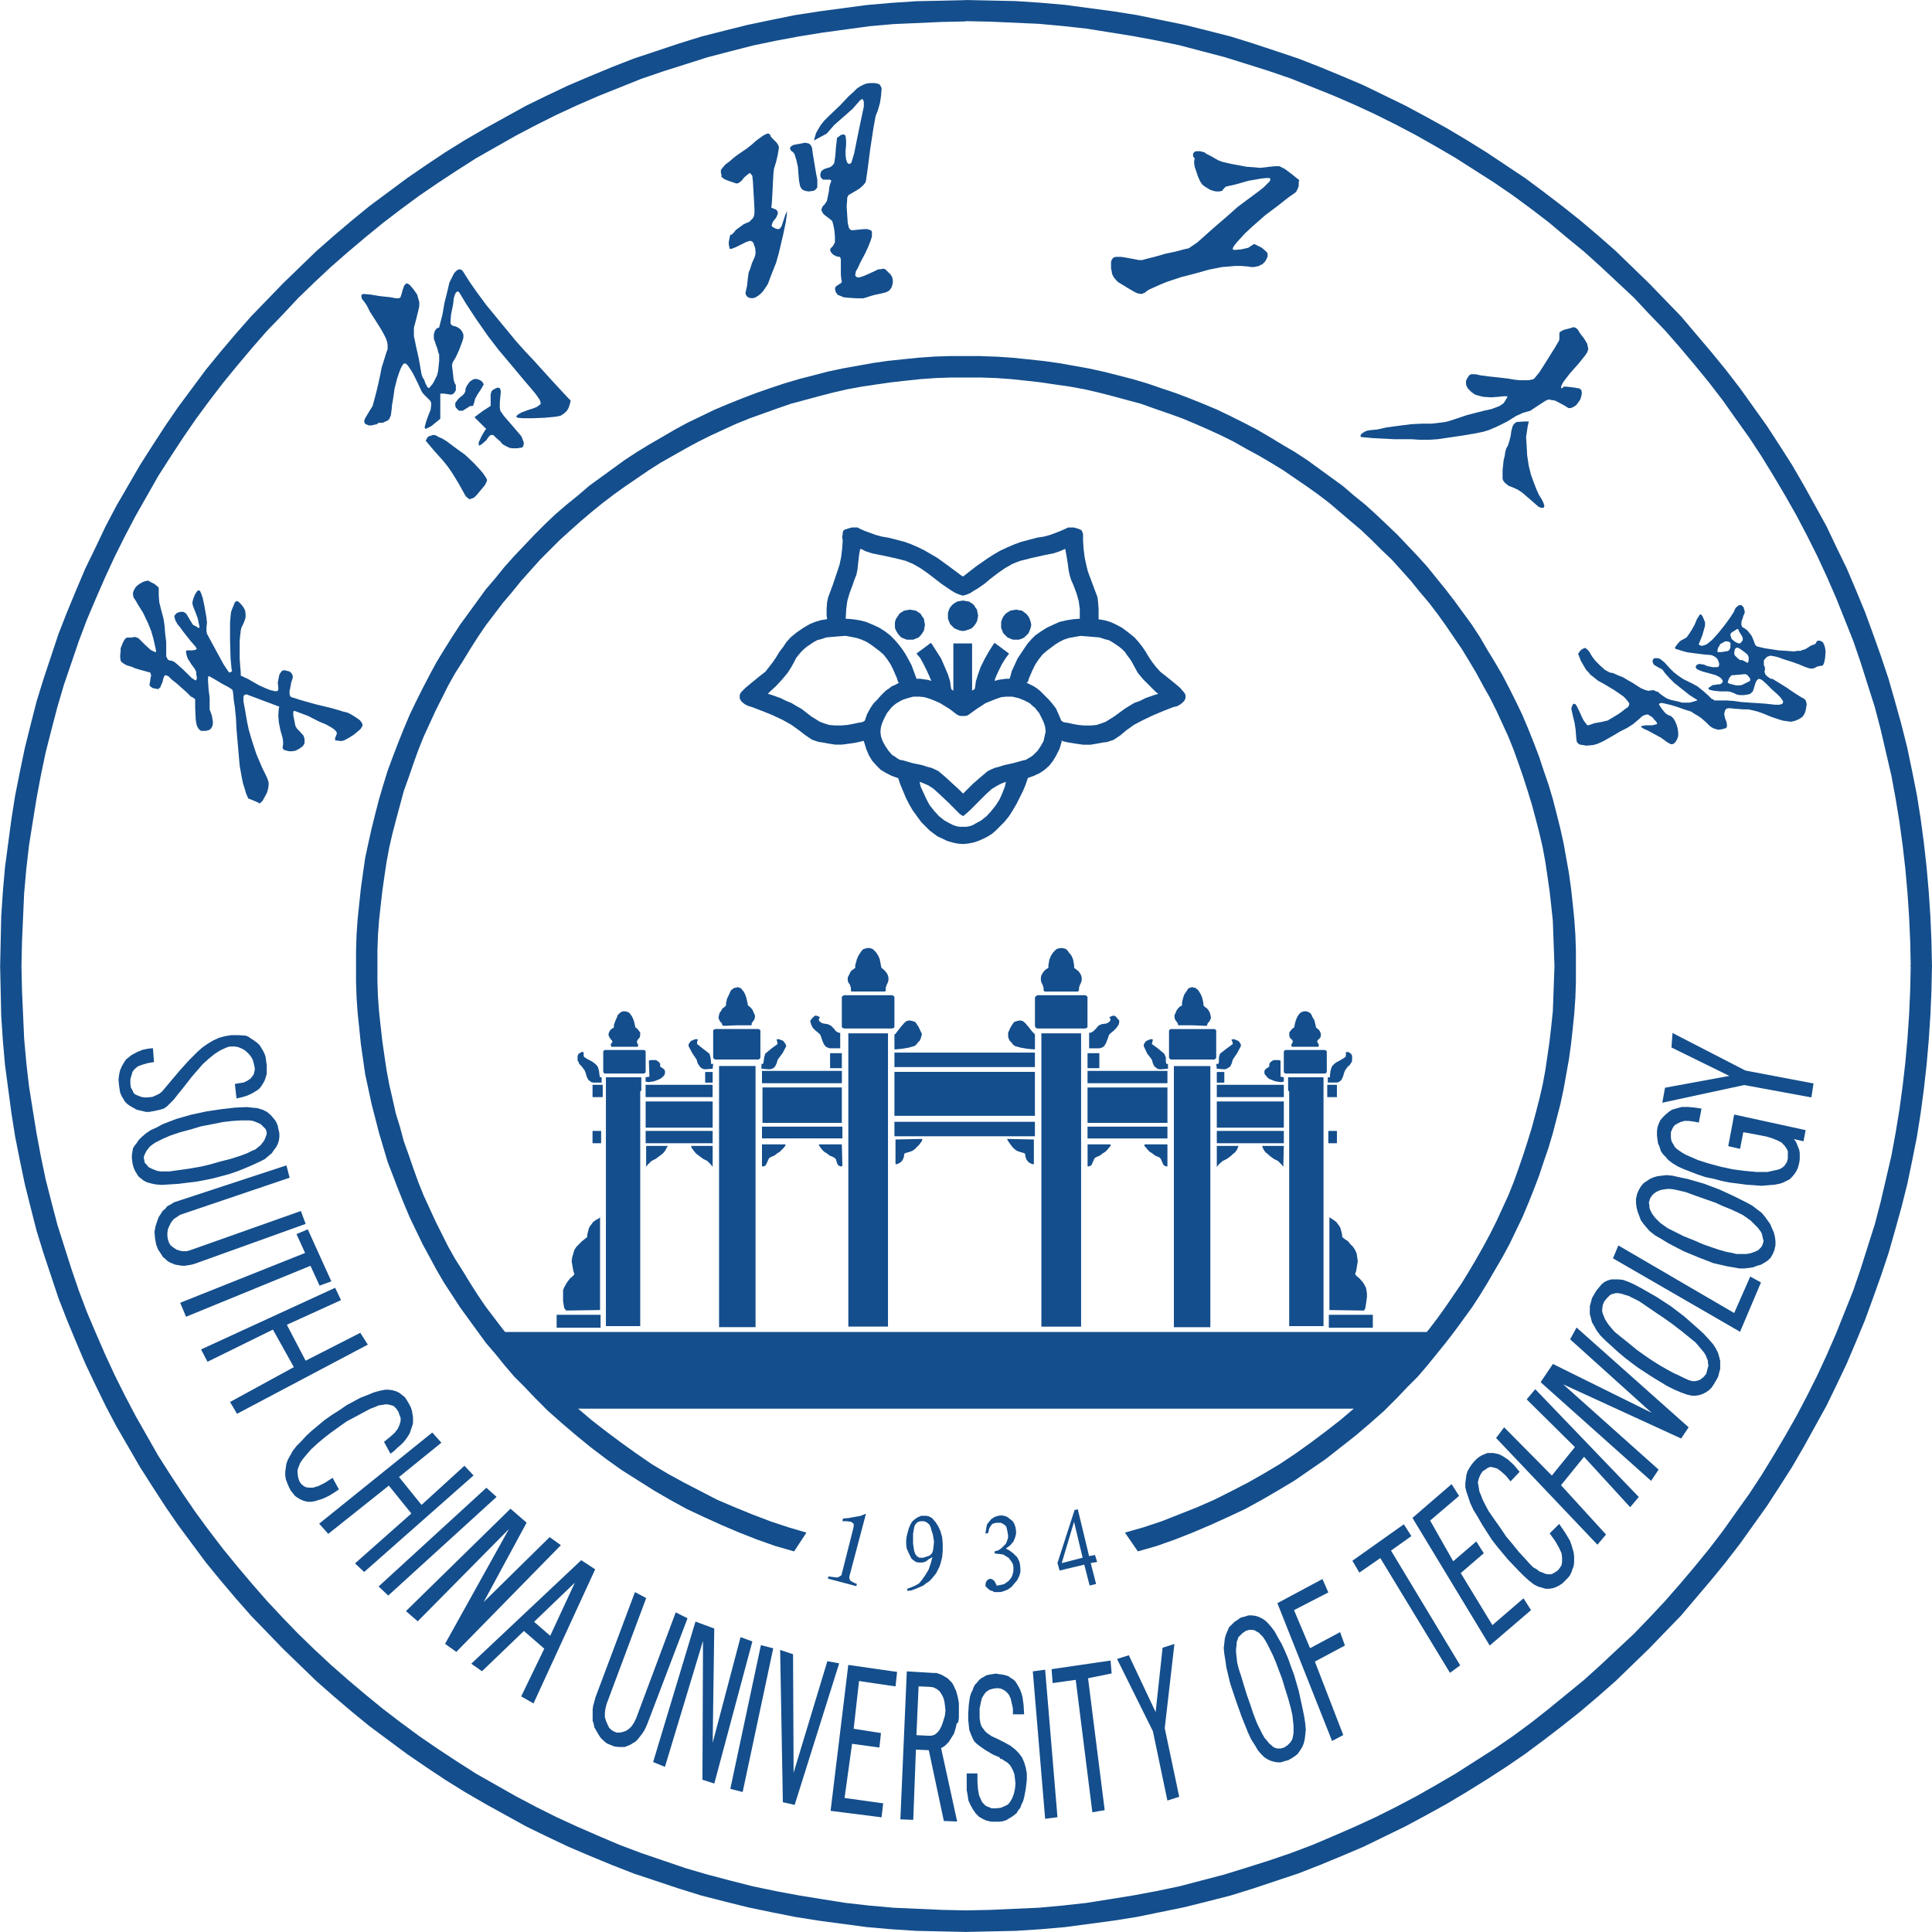 <?xml version="1.0" encoding="UTF-8"?>
<svg id="_图层_1" data-name="图层 1" xmlns="http://www.w3.org/2000/svg" viewBox="0 0 413.69 413.69">
  <defs>
    <style>
      .cls-1 {
        fill: #144e8c;
        fill-rule: evenodd;
        stroke-width: 0px;
      }
    </style>
  </defs>
  <path class="cls-1" d="m107.93,285.21h199.33l-15.96,16.42H119.76l-11.83-16.42Zm113.67-55.69h-30.08v9.41h30.08v-9.41Zm0,10.68h-30.08v3.1h30.08v-3.1Zm0-14.81h-30.08v3.1h30.08v-3.1Zm-24.11,18.48l-5.74.12v5.28h.34l.69-.34.35-.35.23-.34.12-.35.11-.35v-.34l.12-.23.34-.12.8-.23.58-.23.46-.34.46-.46.46-.46.58-.8.12-.46Zm-5.97-19.17v-3.21l.23-.12.34-.46.8-1.03.8-.92.46-.35.58-.11.58.11.69.23.69,1.03.58,1.26.11.11v.35l-.11.34-.12.46-.23.46-.35.34-.34.46-.46.35-1.26.34-1.38.23-1.15.11h-.46Zm-9.87,59.36h8.49v-62.8h-8.49v62.8Zm9.41-70.96h-10.33l-.23.12-.12.12-.12.11v6.43l.12.23h.12l.23.11h10.33l.23-.11h.11l.12-.23v-6.43l-.12-.11-.11-.12-.23-.12Zm-5.4-10.1l-.34.11-.46.12-.35.34-.23.35-.46.69-.34.8-.35,1.26v.57l-.92.69-.23.46-.23.46-.23.46v.58l.11.46.34.46.23.69v.69l.11.12h7.12l.23-.12v-.69l.23-.69.23-.46.12-.46v-.58l-.12-.46-.23-.46-.35-.46-.35-.35-.46-.35-.12-.57-.23-1.26-.34-.8-.46-.69-.34-.35-.35-.34-.35-.12-.34-.11h-.58Zm-5.74,18.14h-.35l-.58-.34-.46-.58-.58-.58-.69-.34-.8-.12-.46-.11-.34-.23-.24-.23-.11-.23.11-.35.24-.35-.12.11-.46-.23-.46-.12-.35.23-.46.46-.23.34-.12.23.12.23.11.46.35.69.58.58.69.57.35.35.23.69.34.92.23.46.35.46.46.23.46.12h2.18v-3.33Zm-2.18,7.58h2.52v-3.21h-2.52v3.21Zm-14.58,3.22h17.11v-2.64h-17.11v2.64Zm.11,8.49h16.99v-7.58h-16.99v7.58Zm-.11,3.33h17.22v-2.52h-17.22v2.52Zm4.94,1.27h-4.94v4.71h.46l.34-.23.23-.46.35-.8.23-.35.46-.23.58-.23.58-.46.57-.35.92-.92.23-.34.12-.23-.12-.11Zm-14.13,39.15h7.81v-55.92h-7.81v55.92Zm8.5-63.84l.12.11h.11l.12.23v5.85l-.23.23-.12.11h-9.3l-.23-.11-.23-.23v-5.85l.12-.23h.11l.23-.11h9.3Zm-25.15,10.33v2.87l-.23.12v50.29h-7.35v-53.28h7.58Zm.58-5.85l.23.12.12.23v4.36l-.12.23-.23.11h-8.38l-.23-.11-.12-.23v-4.36l.12-.23.23-.12h8.38Zm-3.9-8.27h-.58l-.34.11-.35.23-.46.46-.11.34-.35.8-.35.92v.58l-.34.23-.35.23-.23.35-.12.23-.11.34v.35l.23.46.23.34.23.23.11.23v.23l-.23.23-.12.23.12.35v.12h5.62l.12-.12v-.35l-.23-.46v-.23l.23-.46.34-.34.12-.46v-.69l-.23-.23-.23-.35-.23-.23-.34-.23-.12-.58-.23-.92-.35-.8-.23-.34-.34-.46-.46-.23-.34-.11Zm18.6,12.28l.11-1.03h-.46v-.46l-.11-.92-.23-.8-1.49-1.15-1.15-.92v-.58l.23-.34h-.12l-.11-.12h-.35l-.34.12-.23.11-.34.12-.23.23-.23.34-.11.23v.35l.8,1.5.92,1.37.23.8.46.69.23.23.34.23.35.12h.46l1.38-.12Zm-1.61,2.99h1.61v-2.29h-1.61v2.29Zm-12.75,3.1h14.35v-2.64h-14.35v2.64Zm37.2,10.11h4.82l.12,4.59-.12.11h-.34l-.46-.23-.23-.46-.23-.8-.34-.35-.46-.23-.57-.23-.57-.46-.58-.35-.46-.46-.34-.46-.24-.34-.11-.23.11-.11Zm-17.68-33.53h-.46l-.35.23-.34.23-.23.35-.34.8-.35.69-.23,1.03v.46l-.34.34-.46.34-.23.46-.35.46-.12.46-.11.58.11.34.24.46.34.35.11.34v.12h.12l.11.11h.23l2.64-.11h3.1l.11-.12v-.34l.34-.46.23-.34.12-.46v-.46l-.23-.46-.23-.57-.34-.46-.35-.34-.34-.23-.11-.58-.23-1.03-.23-.69-.34-.69-.34-.35-.23-.35-.34-.11-.35-.12h-.23v.12Zm5.29,17.33v-1.03h.34l.12-.46.12-.92.23-.8,1.38-1.15,1.27-.92-.11-.58-.12-.34.23-.12h.23l.34.12.35.11.23.12.23.23.23.34.12.23.12.35-.8,1.5-1.03,1.37-.23.8-.34.69-.23.23-.35.23-.46.12h-.46l-1.38-.12Zm-24.8,12.63h14.35v-5.62h-14.35v5.62Zm0,3.33h14.35v-2.64h-14.35v2.64Zm14.35,5.06v-4.48h-4.59v.11l.11.35.35.46.35.46.34.35.46.34.92.69.92.46.69.69.46.58Zm-14.24,0v-4.48h4.59v.11l-.23.35-.23.46-.34.46-.35.35-.46.34-.92.69-.92.46-.81.8-.34.46Zm-.12-19.18v.92l.58.12.92-.12.46-.11.57-.23.58-.23.46-.35.35-.34.12-.23.11-.23v-.57l-.11-.23-.23-.23-.35-.23-.34-.23v-.58l-.23-.35-.46-.35-.23-.11h-1.15l-.35.11.12,3.45-.8.11Zm-9.41,1.15v-1.15h-.35l-.11-.46-.11-.92-.23-.8-.23-.34-.34-.35-.46-.35-.34-.23-.92-.46-.69-.46-.12-.58.12-.34h-.12l-.11-.12h-.34l-.11.12-.23.12-.23.11-.23.46v1.03l.23.35.11.35.35.35.23.23.23.34.35.46.23.57.23.8.34.69.35.23.23.23.46.11h1.84Zm-1.95,12.97h1.84v-2.64h-1.84v2.64Zm0-9.87h2.18v-2.64h-2.18v2.64Zm1.61,25.72v19.87l-7.23.11-.23-.23-.23-.35-.11-.69-.12-.8v-2.3l.23-.58.58-1.03.69-.92.69-.57.23-.35-.23-.69-.35-2.07.11-.8.23-.8.23-.8.46-.69.57-.58.58-.58.58-.46.57-.46v-.46l.35-1.38.23-.46.35-.46.34-.46.46-.34.8-.46.23-.23Zm-9.3,23.65h9.41v-2.76h-9.41v2.76Zm96.45-40.42l5.74.12v5.28h-.35l-.69-.34-.34-.35-.23-.34-.12-.35-.11-.35v-.34l-.12-.23-.34-.12-.81-.23-.57-.23-.46-.34-.46-.46-.35-.46-.57-.8-.23-.46Zm5.97-19.17v-3.21l-.11-.12-.46-.46-.81-1.03-.8-.92-.46-.35-.58-.11-.57.11-.69.23-.69,1.03-.57,1.26v.8l.11.46.23.46.34.34.35.46.46.35,1.27.34,1.38.23,1.15.11h.46Zm1.38,59.36h8.5v-62.8h-8.5v62.8Zm-.92-70.96h10.34l.23.12.11.12.11.11v6.43l-.11.23h-.11l-.23.11h-10.34l-.11-.11h-.23v-.23l-.12-.11v-6.2l.12-.11v-.11l.23-.12.11-.12Zm5.4-10.1l.46.11.35.12.34.34.23.35.57.69.35.8.23,1.26v.57l.46.35.46.35.35.46.23.46.12.46v.58l-.12.46-.23.46-.23.69v.57l-.12.11-.11.12h-7.12l-.11-.12-.12-.11v-.57l-.23-.69-.24-.46-.11-.46v-.58l.11-.46.24-.46.34-.46.34-.35.58-.35v-.57l.23-1.26.34-.8.46-.69.34-.35.35-.34.35-.12.46-.11h.46Zm5.74,18.14h.35l.57-.34.58-.58.46-.58.69-.34.92-.12.34-.11.35-.23.23-.23.11-.23-.11-.35-.23-.35.23.11.11-.11.23-.11.46-.12.46.23.35.46.34.34v.46l-.12.46-.46.69-.57.58-.69.57-.34.35-.23.69-.35.92-.23.46-.34.46-.46.23-.46.12h-2.19v-3.33Zm-.34,7.58h2.53v-3.21h-2.53v3.21Zm0,3.22h17.11v-2.64h-17.11v2.64Zm0,8.49h17.11v-7.58h-17.11v7.58Zm0,3.33h17.11v-2.52h-17.11v2.52Zm12.29,1.27h4.82v4.71h-.34l-.46-.23-.23-.46-.34-.8-.23-.35-.46-.23-.58-.23-.57-.46-.58-.35-.46-.46-.35-.46-.34-.34v-.23l.11-.11Zm6.2,39.15h7.81v-55.92h-7.81v55.92Zm-.69-63.84l-.11.11h-.12l-.12.23v5.85l.12.12.12.11.11.11h9.41l.11-.11.12-.11.11-.12v-5.85l-.11-.23h-.12l-.11-.11h-9.41Zm25.15,10.33v2.87l.23.12v50.29h7.35v-53.28h-7.58Zm-.46-5.85l-.34.12-.12.23v4.36l.12.23.34.11h8.27l.35-.11.12-.23v-4.36l-.12-.23-.35-.12h-8.27Zm3.79-8.27h.58l.34.11.46.23.34.46.12.34.46.8.23.92.11.58.24.23.34.23.23.35.12.23.11.34v.35l-.11.46-.57.57-.11.23v.12l.11.11.11.23.12.23v.35l-.12.12h-5.62l-.11-.12v-.35l.23-.46.12-.11-.12-.12v-.23l-.23-.23-.35-.34-.11-.46v-.69l.23-.23.24-.35.23-.23.35-.23.11-.58.23-.92.34-.8.23-.34.35-.46.46-.23.34-.11Zm-18.6,12.28l-.12-1.03h.46l.11-.46v-.92l.23-.8,1.49-1.15,1.26-.92-.11-.58-.23-.34h.11l.23-.12h.23l.35.12.23.11.34.12.23.23.23.34.11.23v.35l-.8,1.5-.92,1.37-.23.8-.34.69-.35.23-.35.23-.35.12h-.46l-1.38-.12Zm0,2.99h1.61v-2.29h-1.61v2.29Zm0,3.1h14.35v-2.64h-14.35v2.64Zm-22.85,10.11h-4.82v4.71h.34l.46-.23.23-.46.34-.8.23-.35.46-.23.58-.23.57-.46.58-.35.46-.46.35-.46.34-.34v-.23l-.11-.11Zm17.8-33.53h.46l.23.23.34.23.23.35.47.8.23.69.23,1.03v.46l.35.34.46.34.35.46.23.46.11.46.12.58-.12.34-.23.46-.35.35-.11.34v.12l-.23.11h-.23l-2.64-.11h-3.1v-.12l-.12-.11v-.23l-.35-.46-.23-.34-.11-.46v-.46l.23-.46.23-.57.35-.46.34-.34.46-.23v-.58l.23-1.03.23-.69.46-.69.23-.35.23-.35.35-.11.35-.12h.34v.12Zm-5.4,17.33v-1.03h-.35l-.11-.46v-.92l-.35-.8-1.38-1.15-1.26-.92.12-.58.11-.34-.23-.12h-.23l-.35.12-.23.11-.35.12-.23.23-.23.34-.12.23v.35l.69,1.5,1.03,1.37.23.8.34.69.35.23.23.23.46.12h.46l1.38-.12Zm10.45,12.63h14.35v-5.62h-14.35v5.62Zm0,3.33h14.35v-2.64h-14.35v2.64Zm0,5.06v-4.48h4.71l-.12.11-.11.35-.23.46-.34.46-.46.35-.34.34-.92.69-.92.46-.8.69-.46.58Zm14.24,0l.11-4.48h-4.71l.12.11.11.35.23.46.35.46.46.35.35.34.92.69.92.46.8.8.35.46Zm.11-19.18v.92l-.58.12-.92-.12-.46-.11-.58-.23-.57-.23-.46-.35-.23-.34-.23-.23-.12-.23v-.57l.12-.23.23-.23.34-.23.35-.23v-.58l.23-.35.46-.35.35-.11h1.03l.34.11v3.45l.69.11Zm9.42,1.15v-1.15h.46v-.46l.12-.92.23-.8.23-.34.35-.35.46-.35.46-.23.8-.46.69-.46.11-.58-.11-.34h.11l.12-.12h.35l.23.12.12.12.23.11.24.46v1.03l-.12.35-.46.69-.34.23-.23.34-.34.46-.23.57-.23.8-.34.69-.23.23-.35.23-.34.11h-1.95Zm.11,12.97h1.84v-2.64h-1.84v2.64Zm-.23-9.87h2.07v-2.64h-2.07v2.64Zm.46,25.72v19.87l7.35.11.23-.23.12-.35.11-.69.12-.8.11-.8v-.81l-.11-.69-.12-.58-.58-1.03-.8-.92-.69-.57-.23-.35.23-.69.34-2.07-.12-.8-.11-.8-.35-.8-.46-.69-.58-.58-.46-.58-.69-.46-.58-.46v-.46l-.34-1.38-.23-.46-.35-.46-.34-.46-.46-.34-.69-.46-.35-.23Zm-.12,23.65h9.42v-2.76h-9.42v2.76Z"/>
  <path class="cls-1" d="m192.32,166.6l.46,1.38.58,1.38.57,1.38.69,1.38.8,1.38,1.84,2.53,1.03,1.03.8.8.92.69.8.58,1.03.46.92.46,1.15.34,1.03.23,1.26.11,1.15-.11,1.15-.23,1.03-.34,1.03-.46.92-.46.92-.58.8-.69,1.84-1.84,1.03-1.27.8-1.26.81-1.38.69-1.38.69-1.38.57-1.38.46-1.38,1.27-.46,1.26-.58,1.03-.69,1.03-.92.8-1.03.69-1.15.69-1.38.46-1.5v-.23l.11-.23v.23l.34.11,1.04.23,1.49.24,1.61.23h1.61l1.38-.23,1.26-.24.92-.11.69-.23.69-.23.69-.46.69-.46,1.38-1.15,1.61-1.15,1.95-1.03,2.18-1.03,2.18-.92,2.07-.8.92-.23.57-.34.46-.35.34-.34.23-.35.12-.35v-.57l-.12-.35-.23-.34-.34-.35-.46-.57-1.38-1.15-1.84-1.49-1.03-.8-.92-1.03-.8-1.03-.69-1.03-.69-1.15-.69-1.03-.8-1.04-.92-1.03-1.27-1.03-1.37-1.03-1.5-.8-1.03-.46-1.15-.35-1.38-.23v-2.18l-.11-1.49-.12-1.03-1.03-2.76-1.03-2.76-.34-1.38-.35-1.61-.23-1.84-.12-1.84v-1.38l-.12-.35-.11-.23-.12-.23-.23-.11-.57-.23-.8-.23h-1.27l-.46.23-1.03.46-1.15.46-1.27.46-1.26.34-1.5.23-1.72.46-1.72.46-1.27.46-1.61.69-1.49.69-1.38.8-1.26.8-2.64,1.84-2.64,2.06h-.23l-2.76-2.06-2.53-1.84-2.76-1.61-1.38-.69-1.61-.69-1.26-.46-1.72-.46-1.84-.46-1.38-.23-1.26-.34-1.26-.46-1.26-.46-1.03-.46-.35-.23h-1.26l-.8.23-.69.23-.23.11-.12.23-.11.23v.35l-.12.68.12.69-.12,1.84-.23,1.84-.35,1.61-1.38,4.13-1.03,2.76-.23,1.03-.11,1.49v1.38l.11.8-1.38.23-1.15.35-1.15.46-1.38.8-1.49,1.03-1.26,1.03-.92,1.03-.69,1.04-.8,1.03-.69,1.15-.69,1.03-1.61,2.07-1.03.8-1.84,1.49-1.38,1.15-.57.57-.35.35-.23.34-.11.35v.57l.11.35.23.35.35.34.46.35.69.34.8.23,2.07.8,2.3.92,2.18,1.03,1.84,1.03,1.61,1.15,1.49,1.15.69.46.69.46.69.23.69.23.8.11,1.26.24,1.49.23h1.49l1.72-.23,1.49-.24.92-.23.46-.11.11.23.46,1.5.58,1.38.69,1.15.92,1.03.92.92,1.15.69,1.15.58,1.26.46h.12Zm11.82-28.82v10.1l-.23-.12-.23-.23-.12-.69-.11-.92-.46-1.49-.69-1.61-.8-1.84-1.03-1.61-.8-1.26-.34-.46-3.1,2.3.8.92.69,1.26.69,1.38.58,1.26.23.57.23.46-.8-.23-.8-.11-.81-.12h-.8l-.23-.69-.35-.92-.46-1.26-.8-1.5-.58-1.03-.69-1.03-.8-1.03-.8-.92-.92-.92-1.03-.8-1.26-.81-1.49-.69-1.38-.57-1.37-.35-1.49-.23-1.5-.11v-.12l.11-1.95.23-1.72.46-1.61.69-1.84.34-1.03.46-1.14.23-1.15.11-1.03.23-2.07.23-1.26h.23l.92.46,1.37.46,2.3.46,2.64.57,2.29.58.8.34.81.34.8.46.8.46,1.49,1.04,1.49,1.14,1.49,1.15,1.5,1.03.69.46.8.46.8.34.8.23.8-.23.8-.34.69-.46.8-.46,1.49-1.03,1.38-1.15,1.49-1.14,1.49-1.04.8-.46.8-.46.8-.34.92-.34,2.3-.58,2.53-.57,2.29-.46,1.38-.46,1.03-.46h.11l.23,1.26.34,2.07.12,1.03.23,1.15.35,1.14.46,1.03.69,1.84.46,1.61.23,1.72v2.07l-1.38.11-1.49.23-1.49.35-1.26.57-1.49.69-1.26.81-1.15.8-.92.92-.8.92-.69,1.03-.69,1.03-.69,1.03-.69,1.5-.58,1.26-.23.92-.23.69h-.8l-.8.12-.8.11-.8.23.11-.46.23-.57.58-1.26.69-1.38.8-1.26.69-.92-3.1-2.3-.35.46-.8,1.26-.92,1.61-.92,1.84-.57,1.61-.46,1.49-.11.92-.12.69-.34.23-.23.12v-10.1h-4.02Zm2.07-9.19l.58.11.69.11.57.35.47.35.34.57.34.46.12.69.12.57-.12.69-.12.57-.34.57-.34.46-.47.46-.57.23-.69.23-.58.11-.69-.11-.58-.23-.58-.23-.46-.46-.46-.46-.23-.57-.23-.57v-1.26l.23-.69.23-.46.46-.57.46-.35.58-.35.58-.11.69-.11Zm.69,48.45h-1.38l-.69-.12-.69-.23-.69-.34-1.26-.69-1.15-.92-1.03-1.14-.92-1.15-.69-1.26-.58-1.26-.69-1.49-.23-1.04.92.35,1.03.46,1.04.69,1.15,1.03,2.07,1.95,1.49,1.5.92.92.69.46.58-.46,1.03-.92,1.49-1.5,1.95-1.95,1.15-1.03,1.15-.69.92-.46.92-.35-.23,1.04-.58,1.49-.57,1.26-.8,1.26-.92,1.15-1.03,1.14-1.15.92-1.26.69-.58.34-.69.23-.69.12Zm-.69-7.12l-.92-.92-1.38-1.26-1.5-1.38-1.49-1.26-.69-.34-.8-.35-.92-.23-1.03-.34-2.18-.46-1.95-.57-.69-.12-.58-.34-.46-.34-.58-.35-.8-.92-.69-1.03-.57-1.03-.35-1.03-.11-1.03.11-.92.23-.8.34-.8.35-.69.35-.69.92-1.15.46-.46.58-.46.58-.34.57-.34.58-.23.69-.23,1.27-.34h1.38l1.03.11,1.15.35,1.15.46,1.03.46,2.07,1.27,1.49,1.15.46.23.35.11h1.03l.46-.11.35-.23,1.6-1.15,1.95-1.27,1.15-.46,1.15-.46,1.03-.35,1.03-.11h1.38l1.38.34.58.23.57.23.69.34.58.34.46.46.57.46.46.58.46.57.34.69.35.69.34.8.23.8.11.92-.46,2.07-.58,1.03-.69,1.03-.92.92-.46.35-.58.34-.57.34-.57.12-2.07.57-2.06.46-1.03.34-.92.23-.8.35-.69.34-1.5,1.26-1.6,1.38-1.27,1.26-.92.92Zm11.37-39.38l.58.11.69.11.46.35.46.34.46.58.24.46.23.69.12.57-.12.69-.23.58-.24.57-.46.46-.46.46-.46.23-.69.23h-1.26l-.57-.23-.58-.23-.46-.46-.46-.46-.23-.57-.23-.58v-1.26l.23-.69.23-.46.46-.58.46-.34.58-.35.57-.11.69-.11Zm2.18,15.61l.34-.12.23-.8.8-1.84.58-1.15.69-1.03.8-1.03.91-.8.92-.69.92-.69.92-.57.92-.46,1.04-.35,2.52-.46,1.49.11,1.38.12,1.27.11,1.03.35.92.23.8.46.69.46.69.46.69.58.57.57.46.69.46.58.46.69,1.38,2.52,1.15,1.38,2.64,2.64.58.46-.8.23-1.95.69-1.15.58-1.26.46-1.15.69-.92.58-2.18,1.6-1.84,1.15-.92.34-1.03.34-1.15.12h-1.49l-1.26-.12-1.26-.23-1.03-.23-.8-.11-.23-.11-.34-.24-.58-1.37-.57-1.26-.8-1.04-.69-.8-.92-.92-1.03-1.03-.58-.46-.69-.46-1.61-.8Zm-24.92-15.61l.69.11.57.11.58.35.46.34.35.58.34.46.11.69.12.57-.12.69-.11.58-.34.57-.35.46-.46.46-1.14.46h-1.38l-.57-.23-.58-.23-.46-.46-.35-.46-.34-.57-.23-.58v-1.26l.23-.69.34-.46.35-.58.46-.34.58-.35.57-.11.69-.11Zm-2.3,15.61l-.8.46-.8.35-.58.46-.69.46-1.04,1.03-.8.92-.8.8-.69,1.04-.69,1.26-.46,1.37-.35.24-.35.11-.69.11-1.03.23-1.26.23-1.38.12h-1.38l-1.26-.12-1.04-.34-.92-.34-1.84-1.15-2.06-1.6-1.03-.58-1.15-.69-1.15-.46-1.15-.58-1.95-.69-.8-.23.46-.46,1.26-1.15,1.38-1.49,1.15-1.38.8-1.26.69-1.26.35-.69.46-.58.57-.69.58-.57.69-.58.69-.46.69-.46.8-.46.92-.23,1.03-.35,1.26-.11,1.38-.12,1.49-.11,1.26.23,1.15.23,1.03.35,1.03.46.92.57.92.69.92.69.92.8.8,1.03.69,1.03.57,1.15.8,1.84.23.8.23.12Z"/>
  <path class="cls-1" d="m206.79,0l10.67.23,5.29.35,5.28.46,10.33,1.38,5.05.8,10.11,2.07,5.05,1.26,4.94,1.26,4.82,1.5,9.64,3.21,4.71,1.84,4.71,1.95,4.59,1.95,8.96,4.36,4.48,2.41,4.36,2.41,4.25,2.53,4.25,2.64,8.27,5.51,4.02,2.99,3.9,2.98,3.9,3.1,3.79,3.21,3.79,3.33,7.11,6.89,6.89,7.12,6.43,7.58,3.1,3.79,3.1,4.02,5.74,8.04,2.76,4.24,2.64,4.14,2.53,4.36,2.41,4.36,2.41,4.36,2.18,4.59,2.18,4.48,1.95,4.59,1.95,4.71,1.72,4.7,1.72,4.83,1.61,4.82,1.38,4.82,1.37,4.93,1.27,5.06,1.03,4.94,1.03,5.17.8,5.05.69,5.17.58,5.17.46,5.28.35,5.28.23,5.28.11,5.29v.11l-.11,5.28-.23,5.28-.35,5.28-.46,5.28-.58,5.17-.69,5.17-.8,5.05-1.03,5.17-1.03,4.94-1.27,5.05-1.37,4.94-1.38,4.83-1.61,4.82-1.72,4.82-1.72,4.71-1.95,4.7-1.95,4.59-2.18,4.59-2.18,4.48-2.41,4.36-2.41,4.36-2.53,4.36-2.64,4.13-2.76,4.25-5.74,8.04-3.1,4.02-3.1,3.79-6.43,7.58-6.89,7.12-7.11,6.89-3.79,3.33-3.79,3.22-3.9,3.1-3.9,2.99-4.02,2.99-4.02,2.75-4.25,2.75-4.25,2.64-4.25,2.53-4.36,2.41-4.48,2.41-8.96,4.36-4.59,1.95-4.71,1.95-4.71,1.84-9.64,3.21-4.82,1.5-4.94,1.26-5.05,1.26-10.11,2.07-5.05.8-10.33,1.38-5.28.46-5.29.34-10.67.23-10.56-.23-5.28-.34-5.28-.46-10.34-1.38-5.05-.8-5.17-1.03-4.94-1.03-5.05-1.26-4.94-1.26-4.82-1.5-9.64-3.21-4.71-1.84-4.71-1.95-4.59-1.95-4.59-2.18-4.48-2.18-4.36-2.41-4.36-2.41-4.36-2.53-4.25-2.64-4.13-2.75-4.02-2.75-8.04-5.97-3.79-3.1-3.79-3.22-3.79-3.33-7.12-6.89-6.89-7.12-3.33-3.79-3.21-3.79-3.1-3.79-5.97-8.04-2.76-4.02-2.75-4.25-2.64-4.13-2.52-4.36-2.53-4.36-2.3-4.36-2.18-4.48-2.18-4.59-1.95-4.59-1.95-4.7-1.84-4.71-3.21-9.64-1.49-4.83-1.26-4.94-1.26-5.05-1.03-4.94-1.03-5.17-.8-5.05-1.38-10.34-.46-5.28-.35-5.28-.23-10.56v-.11l.23-10.56.35-5.28.46-5.28,1.38-10.34.8-5.05,1.03-5.17,1.03-4.94,1.26-5.06,1.26-4.93,1.49-4.82,3.21-9.65,1.84-4.7,1.95-4.71,1.95-4.59,2.18-4.48,2.18-4.59,2.3-4.36,5.05-8.72,2.64-4.14,2.75-4.24,2.76-4.02,5.97-8.04,3.1-3.79,3.21-3.79,3.33-3.79,6.89-7.12,3.56-3.45,3.56-3.44,3.79-3.33,3.79-3.21,3.79-3.1,8.04-5.97,4.02-2.76,4.13-2.76,4.25-2.64,4.36-2.53,8.72-4.82,4.48-2.18,4.59-2.18,4.59-1.95,4.71-1.95,4.71-1.84,9.64-3.21,4.82-1.5,4.94-1.26,5.05-1.26,4.94-1.03,5.05-1.03,5.17-.8,10.34-1.38,5.28-.46,5.28-.35,5.28-.11,5.28-.12Zm3.45,76.24h-6.78l-3.33.11-3.33.23-3.33.34-3.33.35-3.21.46-6.43,1.15-3.22.68-3.1.81-3.1.8-3.1.92-3.1,1.03-2.99,1.04-2.98,1.14-2.87,1.15-2.99,1.26-5.74,2.76-2.76,1.49-2.76,1.61-2.76,1.6-2.64,1.61-2.64,1.73-7.58,5.51-2.41,2.07-2.41,1.95-2.41,2.07-2.3,2.18-2.18,2.19-4.36,4.59-2.06,2.3-1.95,2.41-2.06,2.41-3.67,5.05-1.84,2.52-1.72,2.64-1.73,2.76-1.61,2.64-1.49,2.76-1.49,2.87-1.38,2.76-1.38,2.87-1.26,2.99-1.15,2.87-1.15,2.99-1.15,3.1-.92,2.99-.92,3.1-.8,3.1-.8,3.21-.69,3.1-.69,3.21-.46,3.21-.46,3.33-.34,3.21-.35,3.33-.23,3.33-.11,3.33v6.77l.11,3.33.23,3.33.35,3.33.34,3.33.92,6.43,1.38,6.43.8,3.1.8,3.1,1.84,6.2,1.15,2.99,1.15,2.98,1.15,2.87,1.26,2.99,1.38,2.87,1.38,2.87,1.49,2.75,1.49,2.76,1.61,2.76,3.45,5.29,5.51,7.58,2.06,2.41,1.95,2.41,2.06,2.41,2.18,2.18,2.18,2.3,2.87,2.87,2.98,2.64,3.1,2.64,3.1,2.53,3.33,2.53,3.22,2.3,6.89,4.36,3.56,2.07,3.56,1.95,3.67,1.72,3.79,1.72,3.79,1.61,3.79,1.49,3.91,1.38,4.02,1.15,2.64-4.02-3.9-1.15-3.79-1.26-3.91-1.49-3.67-1.5-3.79-1.61-3.56-1.84-3.56-1.84-3.56-1.95-3.44-2.06-3.33-2.3-3.21-2.3-3.22-2.41-3.1-2.41-3.1-2.64-2.99-2.64-4.94-4.93-2.06-2.3-1.95-2.18-1.95-2.3-1.95-2.41-3.67-4.82-1.72-2.53-1.61-2.53-1.61-2.64-1.61-2.53-1.49-2.64-2.76-5.51-2.53-5.51-1.15-2.87-1.03-2.87-1.03-2.99-1.03-2.87-.8-2.99-.92-2.99-.69-3.1-.69-2.98-.58-3.1-.46-3.1-.46-3.21-.35-3.1-.35-3.22-.23-3.21-.11-3.22v-6.55l.11-3.21.23-3.21.35-3.21.35-3.1.46-3.22.46-3.1.58-3.1.69-2.99.81-3.1,1.61-5.97,1.03-2.87,1.03-2.99,1.03-2.87,1.15-2.87,2.53-5.51,2.76-5.51,1.49-2.64,1.61-2.52,1.61-2.64,1.61-2.53,1.72-2.53,3.67-4.82,1.95-2.29,1.95-2.41,1.95-2.18,2.06-2.3,2.06-2.07,2.18-2.18,2.29-2.07,2.19-1.95,2.29-1.95,2.41-1.95,2.41-1.84,2.41-1.72,5.05-3.45,2.53-1.61,5.28-2.99,2.76-1.5,2.75-1.37,5.51-2.53,2.87-1.15,5.74-2.06,2.98-1.03,2.99-.8,2.98-.81,3.1-.8,2.99-.69,3.1-.57,3.1-.46,3.21-.46,3.1-.35,3.22-.34,3.21-.23,3.21-.11h6.55l3.22.11,3.21.23,3.22.34,3.1.35,3.1.46,3.21.46,3.1.57,2.99.69,3.1.8,2.99.81,2.99.8,2.87,1.03,2.99,1.03,2.87,1.03,2.75,1.15,2.88,1.26,2.75,1.26,2.76,1.37,2.64,1.5,2.75,1.49,2.53,1.49,2.64,1.61,2.52,1.73,2.53,1.72,2.41,1.72,2.41,1.84,4.59,3.91,2.3,1.95,2.18,2.07,2.18,2.18,2.18,2.07,2.07,2.3,1.95,2.18,1.95,2.41,1.95,2.29,1.84,2.41,1.72,2.41,3.45,5.05,1.61,2.64,1.5,2.52,1.49,2.76,1.49,2.64,1.38,2.76,2.53,5.51,1.15,2.87,1.03,2.87,1.03,2.99.92,2.87.92,2.99.8,2.99.8,3.1.69,2.99.57,3.1.46,3.1.46,3.22.35,3.1.34,3.21.35,9.65v.11l-.35,9.64-.34,3.22-.35,3.1-.46,3.21-.46,3.1-.57,3.1-.69,2.98-.8,3.1-.8,2.99-.92,2.99-.92,2.87-1.03,2.99-1.03,2.87-1.15,2.87-2.53,5.51-1.38,2.76-1.49,2.76-1.49,2.64-1.5,2.53-1.61,2.64-3.45,5.05-1.72,2.41-1.84,2.41-1.95,2.41-1.95,2.3-1.95,2.18-2.07,2.3-2.18,2.06-2.87,2.87-2.87,2.64-3.1,2.64-3.1,2.41-3.21,2.41-3.21,2.3-3.44,2.3-3.45,2.06-3.44,1.95-3.56,1.84-3.68,1.84-3.67,1.61-3.79,1.5-3.79,1.49-3.79,1.26-4.02,1.15,2.76,4.02,4.02-1.15,3.9-1.38,3.79-1.49,3.79-1.61,3.79-1.72,3.68-1.72,3.56-1.95,3.56-2.07,3.44-2.06,6.66-4.59,6.43-5.05,3.1-2.64,2.99-2.64,2.87-2.87,2.18-2.3,2.18-2.18,2.07-2.41,3.9-4.82,1.95-2.53,3.68-5.05,1.72-2.64,1.61-2.64,3.21-5.51,1.49-2.75,2.76-5.74,1.26-2.99,1.15-2.87,1.14-2.98,1.03-3.1,1.03-2.99.92-3.1,1.61-6.2.69-3.21,1.15-6.43.46-3.33.35-3.21.34-3.33.23-3.33.11-3.33v-6.77l-.11-3.33-.23-3.33-.34-3.33-.35-3.21-.46-3.33-1.15-6.43-.69-3.1-.8-3.21-.8-3.1-.92-3.1-1.03-2.99-1.03-3.1-1.14-2.99-1.15-2.87-1.26-2.99-1.38-2.87-1.38-2.76-1.49-2.87-1.61-2.76-1.61-2.64-1.61-2.76-1.72-2.64-3.68-5.05-1.95-2.53-3.9-4.82-2.07-2.3-4.36-4.59-2.29-2.19-2.3-2.18-2.29-2.07-2.41-1.95-2.41-2.07-7.58-5.51-2.64-1.73-2.75-1.61-2.64-1.6-2.76-1.61-2.87-1.49-2.76-1.38-2.87-1.38-2.99-1.26-2.87-1.15-2.99-1.14-3.1-1.04-2.99-1.03-3.1-.92-3.1-.8-3.21-.81-3.1-.68-6.43-1.15-3.33-.46-3.22-.35-3.33-.34-3.33-.23-3.33-.11Zm-3.45-71.65l-5.17.11-10.33.46-5.17.46-10.1,1.38-4.94.8-4.94.92-4.94,1.03-4.94,1.27-4.82,1.26-4.71,1.5-4.71,1.49-4.71,1.61-9.18,3.68-4.48,1.95-4.48,2.07-4.36,2.18-4.36,2.29-8.5,4.82-4.13,2.64-4.02,2.64-4.02,2.75-3.9,2.87-3.91,2.99-3.79,3.1-3.67,3.1-3.67,3.21-3.56,3.33-3.44,3.33-3.33,3.56-3.33,3.45-3.21,3.67-3.1,3.68-3.1,3.79-2.99,3.9-2.87,3.9-2.76,4.02-2.64,4.02-2.64,4.13-4.83,8.5-2.29,4.36-2.18,4.36-2.07,4.48-1.95,4.47-1.95,4.59-1.73,4.59-3.21,9.41-1.38,4.71-1.26,4.82-1.26,4.94-1.03,4.94-.92,4.93-.8,4.94-.8,5.05-.58,5.05-.46,5.17-.46,10.33-.11,5.17v.11l.11,5.17.46,10.33.46,5.17.58,5.05.8,5.05.8,4.94.92,4.94,1.03,4.94,1.26,4.94,1.26,4.82,2.99,9.42,1.61,4.71,1.73,4.59,1.95,4.59,1.95,4.48,2.07,4.48,2.18,4.36,2.29,4.36,4.83,8.49,2.64,4.14,2.64,4.02,2.76,4.02,2.87,3.9,2.99,3.91,3.1,3.79,3.1,3.67,3.21,3.67,3.33,3.56,3.33,3.45,3.44,3.33,3.56,3.32,3.67,3.22,3.67,3.1,3.79,3.1,3.91,2.99,3.9,2.87,4.02,2.76,4.02,2.64,4.13,2.64,8.5,4.82,4.36,2.3,4.36,2.18,4.48,2.06,4.48,1.95,4.59,1.95,4.59,1.73,9.42,3.21,4.71,1.38,4.82,1.27,4.94,1.26,4.94,1.03,4.94.92,4.94.8,5.05.8,5.05.57,5.17.46,10.33.46,5.17.11,5.28-.11,10.34-.46,5.05-.46,5.17-.57,5.05-.8,4.94-.8,4.94-.92,4.94-1.03,9.65-2.53,4.82-1.49,4.71-1.49,4.71-1.61,4.59-1.73,4.59-1.95,4.48-1.95,4.48-2.06,4.36-2.18,4.36-2.3,4.25-2.41,4.13-2.41,8.27-5.28,4.02-2.76,3.9-2.87,3.79-2.99,7.58-6.2,3.56-3.22,7.12-6.66,3.33-3.45,3.33-3.56,3.21-3.67,3.1-3.67,3.1-3.79,2.99-3.91,2.76-3.9,2.87-4.02,2.64-4.02,2.53-4.14,2.52-4.25,2.41-4.25,2.29-4.36,2.18-4.36,2.07-4.48,1.95-4.48,3.67-9.19,1.61-4.71,1.49-4.71,1.5-4.71,1.26-4.82,2.3-9.88.91-4.94.81-4.94.69-5.05.58-5.05.46-5.17.35-5.17.23-5.17.11-5.17h-.11v-.11h.11l-.11-5.17-.23-5.17-.35-5.17-.46-5.17-.58-5.05-.69-5.05-.81-4.94-.91-4.93-2.3-9.88-1.26-4.82-1.5-4.71-1.49-4.71-1.61-4.71-3.67-9.19-1.95-4.47-2.07-4.48-2.18-4.36-2.29-4.36-2.41-4.25-2.52-4.25-2.53-4.13-2.64-4.02-2.87-4.02-2.76-3.9-2.99-3.9-3.1-3.79-3.1-3.68-3.21-3.67-3.33-3.45-3.33-3.56-7.12-6.66-3.56-3.21-3.79-3.1-3.68-3.1-3.9-2.99-3.9-2.87-4.02-2.75-8.27-5.28-4.13-2.41-4.25-2.41-4.36-2.29-4.36-2.18-4.48-2.07-4.48-1.95-9.19-3.68-4.71-1.61-4.71-1.49-4.82-1.5-4.82-1.26-4.82-1.27-4.94-1.03-4.94-.92-4.94-.8-5.05-.8-5.17-.57-5.05-.46-10.34-.46-5.28-.11Z"/>
  <polygon class="cls-1" points="36.74 145.48 36.51 145.25 36.05 144.79 35.71 144.67 35.48 144.56 35.25 144.67 35.02 145.13 34.79 146.05 34.44 146.85 34.33 147.2 34.1 147.31 33.99 147.54 33.76 147.54 33.18 147.43 32.61 147.31 32.38 147.08 32.15 146.97 32.03 146.74 32.03 146.51 32.15 145.82 32.26 145.02 32.38 144.67 32.26 144.33 32.26 144.09 32.03 143.98 31.23 143.75 29.97 143.41 28.82 143.06 28.36 142.83 28.01 142.72 27.21 142.49 26.75 142.26 26.41 142.03 26.06 141.8 25.83 141.46 25.72 140.54 25.83 139.39 25.83 138.82 26.29 137.67 26.52 137.21 26.75 136.86 26.98 136.63 27.21 136.52 28.24 136.52 28.59 136.41 29.05 136.41 29.28 136.52 29.62 136.63 29.85 136.86 31.12 138.13 32.26 139.16 32.72 139.39 33.18 139.62 33.41 139.62 33.41 139.27 33.18 138.24 32.84 136.75 32.38 135.14 31.69 133.42 30.65 131.24 29.51 129.4 29.05 128.6 28.59 127.91 28.48 127.33 28.48 126.87 28.7 126.3 29.05 125.73 29.39 125.38 29.85 125.04 30.65 124.58 31.46 124.35 31.8 124.35 32.15 124.58 33.07 125.04 33.76 125.61 33.99 125.84 33.99 127.45 34.1 128.94 34.44 130.32 35.02 132.5 35.25 134.11 35.36 135.6 35.59 137.44 35.59 140.54 35.82 141 35.94 141.23 36.4 141.46 36.74 141.46 37.43 141.8 38.23 142.49 39.26 143.41 40.19 144.33 40.99 145.13 41.68 145.59 41.91 145.7 42.02 145.59 42.14 145.36 42.14 145.02 42.02 144.33 42.02 143.87 41.91 143.64 41.68 143.18 40.99 142.26 40.19 141 39.96 140.31 39.84 139.74 39.84 139.39 39.96 139.27 41.1 139.27 41.79 139.16 42.02 139.04 42.14 138.93 42.02 138.7 41.79 138.36 40.87 137.32 39.96 136.18 39.15 135.14 38.58 134.34 38 133.65 37.55 132.84 37.31 131.93 37.55 131.58 37.89 131.24 38.23 131.13 38.58 131.01 39.26 131.01 39.84 131.35 40.53 132.5 40.87 133.07 41.1 133.42 41.22 133.65 41.45 133.88 41.79 134 42.14 134.22 42.48 134.45 42.6 134.45 42.71 134.34 42.71 134.11 42.6 133.65 42.37 132.5 41.91 131.24 41.45 130.09 41.22 129.4 41.22 128.83 41.45 128.02 41.79 127.22 42.25 126.53 42.48 126.42 42.6 126.42 42.83 126.53 42.94 126.76 43.17 127.33 43.4 128.02 43.52 128.6 43.75 129.63 43.97 130.89 44.21 132.27 44.32 133.31 44.21 134.34 44.21 135.14 44.32 135.71 45.13 137.21 46.5 139.74 47.88 142.26 48.8 143.64 49.03 143.98 49.26 143.98 49.48 143.87 49.6 143.75 49.72 143.64 49.6 143.41 49.37 141 49.26 137.21 49.26 133.31 49.37 131.93 49.48 131.01 49.83 130.09 50.17 129.29 50.29 128.94 50.52 128.83 50.64 128.71 50.86 128.71 51.43 129.17 52.01 129.86 52.47 130.66 52.59 131.47 52.59 132.16 52.36 132.96 52.01 133.76 51.67 134.45 51.55 135.03 51.43 136.06 51.32 137.21 51.32 141 51.43 142.61 51.55 143.98 51.55 144.67 53.05 145.36 55.46 146.74 56.72 147.31 57.87 147.77 58.44 147.89 58.9 148 59.25 148 59.48 147.89 59.59 147.66 59.59 147.2 59.48 146.17 59.7 145.02 59.82 144.44 60.05 144.09 60.28 143.75 60.62 143.53 61.08 143.53 61.43 143.64 61.89 143.75 62.12 143.87 62.46 144.21 62.57 144.44 62.69 144.79 62.69 145.13 62.35 146.17 62.12 147.43 62 148 62 148.58 62.12 149.04 62.35 149.26 64.18 149.84 67.4 150.76 70.73 151.56 72.79 152.14 73.48 152.37 74.4 152.59 75.32 153.05 76.24 153.63 77.04 154.2 77.5 154.78 77.61 155.12 77.61 155.47 77.16 156.15 75.78 157.31 74.52 158.1 73.6 158.57 72.91 158.68 72.34 158.57 71.88 158.57 71.76 158.45 71.76 157.99 71.88 157.76 71.99 157.42 72.11 157.19 72.11 156.84 71.88 156.5 71.53 156.15 70.84 155.69 69.81 155.12 68.43 154.55 65.91 153.28 64.07 152.59 63.49 152.37 63.15 152.25 62.92 152.25 62.8 152.37 62.8 153.17 63.03 154.31 63.26 155.47 63.61 156.04 64.18 156.61 64.99 157.53 65.21 158.22 65.21 159.14 65.1 159.37 64.87 159.71 64.64 159.94 63.95 160.4 63.26 160.75 62.57 160.86 61.89 160.86 60.97 160.63 60.62 160.4 60.51 160.06 60.62 159.37 60.62 158.79 60.51 157.99 60.05 156.38 59.7 154.66 59.59 153.17 59.7 151.68 59.82 151.33 52.81 148.69 52.7 148.69 52.36 148.81 52.24 148.92 52.13 149.15 52.13 150.18 52.47 152.02 52.93 154.66 53.27 156.27 53.74 157.88 54.31 159.71 54.88 161.43 56.15 164.42 57.06 166.26 57.3 166.83 57.52 167.52 57.52 168.1 57.41 168.9 57.18 169.7 56.83 170.39 56.49 170.97 56.26 171.43 55.92 171.77 55.69 172 55.46 172 55.34 171.88 54.31 171.43 53.16 170.97 52.7 169.93 52.36 168.78 52.01 167.64 51.78 166.49 51.32 163.96 50.86 158.68 50.64 156.15 50.52 153.74 50.29 151.44 50.06 149.96 49.95 148.69 49.83 147.89 49.72 147.66 49.03 147.2 47.53 146.39 45.81 145.36 44.78 144.79 44.66 144.79 44.55 145.02 44.55 145.94 44.66 147.54 44.89 149.38 44.89 151.91 45.35 153.17 45.58 154.43 45.58 155.01 45.47 155.47 45.24 155.93 44.89 156.27 44.09 156.5 43.05 156.5 42.6 156.15 42.37 155.81 42.14 155.35 42.02 154.78 41.91 154.09 41.79 151.44 41.79 149.72 41.34 149.38 40.87 149.15 39.96 148.23 38.92 147.31 37.89 146.39 36.74 145.48"/>
  <path class="cls-1" d="m91.16,94.38l.12-.23.23-.46.23-.23.35-.11.34-.12.35-.11.57.11.58.35.8.34.92.57,1.84,1.38,2.07,1.49,1.84,1.73,1.49,1.61.58.69.46.69.34.57v.34l-.46.92-1.15,1.38-.57.69-.58.57-.58.23-.46.12-.23-.23-.35-.23-.34-.46-.23-.46-.58-1.03-.58-1.03-.69-1.15-.8-1.27-.8-1.15-.92-1.15-1.95-2.18-1.84-2.18Zm-7.23-7.69l.11-.46.23-1.49.23-1.61.57-2.18.35-1.03.34-.92.35-.69.34-.46h.46l.23.23.23.23.46.69.58.92,1.03,2.07.69,1.49.23.47.35.45.35.35.69.69.35.34.23.46v.46l-.12,1.03-.46,1.15-.46,1.26-.34,1.26v.24l.11.11.11.12.12-.12.58-.23.57-.34,1.27-1.04.57-.46v-5.4h.8l1.5.23.34-.12.23-.11.23-.34.23-.35v-1.15l-.23-.35-.23-.69-.12-1.03-.11-1.04-.11-.8v-.46l.11-.46.35-.57.34-.57.69-1.5.69-1.84.24-.8v-.69l-.24-.58-.23-.34-.34-.35-.35-.23-.46-.23-.46-.11-.34-.12-.23-.23-.11-.23v-.46l.11-1.38.46-2.3.12-1.15.23-.8.23-.46.23-.23h.23l.23.12.12.23.23.35,1.03,1.73,2.18,3.33,2.64,3.79,2.3,2.99,2.52,2.99,2.87,3.44,1.38,1.61,1.14,1.37.8,1.15.23.57v.46l-.34.22-.46.35-.58.23-1.38.46-1.26.46-.8.46-.35.35v.23h.12l.12.12,1.14.11h2.07l2.64-.11,2.41-.23.58-.12.46-.12.34-.23.35-.23.58-.57.35-.58.34-1.03.11-.58-.57-.57-1.5-1.61-2.53-2.75-3.33-3.68-1.84-1.95-1.95-2.18-2.07-2.52-2.18-2.64-2.07-2.52-1.95-2.64-1.61-2.29-1.38-2.18-.24-.34-.23-.12-.34-.12-.35.12-.34.23-.34.35-.23.34-.92,1.84-.34,1.49-.34,1.38-.35,1.38-.46,2.64-.69,2.64v.11h-.12l-.34.11-.23.23-.23.35-.11.34-.11.35v.92l.11.46.11.11v.12l.23.69.35.92.11.58.23.57v1.38l-.12,1.15-.11,1.03-.23.92-.35.69-.34.69-.35.57-.34.35-.23.35h-.23l-.23-.12-.12-.34-.23-.35-.34-.92-.35-.57-.23-.69-.23-1.38-.35-1.96-.57-2.52-.23-1.15-.23-1.03v-1.84l.46-1.72.46-1.84.23-1.03v-.92l-.23-.8-.23-.8-.8-1.15-.8-.92-.35-.23-.34-.11-.23.23-.23.23-.34.92-.24.92-.23.69-.34.23h-.69l-1.15-.23-2.18-.23-2.07-.34-1.38-.12h-.23l-.23.12-.12.23v.11l.12.57.46.57.57.81.69,1.38,1.03,1.61,1.38,2.18.57,1.03.46.92.23.69.12.58v1.03l-.23.58-.46,1.49-.58,1.84-.34,1.72-.35,1.61-.46,1.95-.46,1.72-.34,1.26-.58.92-1.03,1.72-.11.35-.11.23.11.23v.23l.34.23.58.23h.58l.46-.12.58-.11.23-.11.23-.23h.92l.46-.23.57-.23.35-.35.34-.8.12-.92.11-.92v-.34Zm17.68,2.64l1.84-1.38,1.61-1.03v-2.53l.23-.68.46-.35.69-.34h.35l.23.11.11.23.11.46-.11,1.15-.11,1.26v1.04l.11.69.8,1.15,1.5,1.72,2.06,2.41.23.35.34.91.12.46-.12.46v.12l-.23.23-.23.11h-.23l-.58.11h-1.15l-.58-.11-.46-.23-.46-.23-.57-.34-.46-.57-.92-.8-.58-.57h-.46l-.23.11-.23.23-.58.8-.92.8-.35.23-.23.11-.11-.23v-.46l.58-1.27.46-.8.35-.57.23-.23-2.53-2.52Zm-1.26-2.18l-.92.57-.35.23h-.8l-.46-.46-.23-.23-.11-.47v-.46l.23-.35.34-.46.46-.46.46-.34.35-.35.23-.34.11-.34v-.35l.12-.34.23-.46.23-.35.35-.46.34-.24.35-.23.34-.11h.46l.34.11.34.12.35.23.23.23.23.46-.11.23-.46.8-.69,1.03-.58,1.04-.23.92-.12.23v.22l-.11.12h-.11l-.23.11-.12-.11-.46.23Z"/>
  <path class="cls-1" d="m177.05,28.59l-2.76,1.49.11-.46.35-1.15.46-.8.47-.8.8-1.03,1.04-1.03,2.29-2.18,1.95-2.06.92-.81.8-.8.69-.46.69-.35.57-.23.69-.12h1.26l.58.12.46.23.12.23.11.23.12.23v.23l-.12,1.5-.23,1.49-.46,1.61-.46,1.15-.46,2.53-.69,4.48-.58,4.48-.35,2.41-.11.35-.35.46-.46.46-.57.46-1.15.69-.8.46-.23.12-.23.34-.12.34v.46l-.11,1.26.11,1.84.12,1.73.23,1.03.12.23.23.23.23.11h.35l1.03-.11,1.27-.12h.69l.46.12.23.11.23.12.11.23v1.03l-.34,1.03-.46,1.15-.57,1.26-1.15,2.18-.46,1.03-.46.8-.12.69v.23l.23.23.23.12h.46l1.03-.35,1.03-.46,1.03-.46.92-.46h.46l.46-.11h.23l.35.11,1.15,1.15.34.58.11.57v.57l-.11.57-.23.58-.46.57-.69.35-.92.23-1.61.35-.8.23-.69.23-.8.23h-1.49l-1.84-.12-.92-.11-.8-.34-.34-.12-.23-.23-.23-.34-.11-.23-.11-.57.11-.35.23-.23.35-.23.34-.23.23-.11.23-.35-.11-.35-.12-1.15v-3.21l-.11-.46-.12-.12-.69-.12-.69-.35-.35-.34-.23-.34-.11-.35.11-.34.46-.46.46-.8v-1.27l-.12-1.38-.23-1.15-.23-.8-.69-.57-.92-.69-.35-.34-.23-.46-.12-.23v-.23l.12-.23.11-.35.46-.46.46-.69.23-1.03.23-1.15.11-1.03.23-.69.12-.23v-.35l-.23-.12h-1.5l-.23-.23-.23-.23-.11-.35v-.34l.11-.46.23-.35.57-.34.69-.23.46-.12.34-.23.35-.34.23-.35.23-1.6.11-1.61.23-1.95v-.23l.23-.12.57-.46.35-.12h.35l.23.12.12.23.11.92v1.03l-.11,1.03v1.04l.11.92.23.69.23.23.23.12.23-.12.23-.23.58-1.95.69-3.44.69-3.33.46-2.18.23-1.03v-1.03l-.12-.35-.12-.23h-.23l-.34.23-1.61,1.84-3.91,3.44-1.61,1.84Zm-7.12,4.13l.23.34.12.47.23.69.34,1.49.12,1.61.12,1.38.23,1.15.23.46.35.35.58.23.69.11.8-.11.46-.11.35-.35.23-.34v-1.61l-.23-1.15-.35-2.06-.34-2.07-.23-1.61-.23-.46-.34-.35-.35-.11-.57-.11-1.15.23-1.26.23-.46.23-.23.23-.11.23v.12l.23.46.35.23.23.23Zm-9.53,4.36h.23l.12.12.34.46.12,1.15.11,1.84.12,2.06.11,2.07v.8l-.11.69-.23.46-.8.8-.34.12-.8.34-1.72,1.26-.35.46-.35.35-.11.12-.11.11h-.12l-.12-.11-.11.46-.23,1.15v.57l.12.57v.12l.11.23h.35l.92-.35,1.15-.57,1.15-.57.8-.23.35.11.34.35.12.46.23.57.11,1.03-.11.69-.23.57-.46,1.03-.35,1.15-.34.8-.12.8-.11.92-.12,1.15-.23,1.03-.11.57.11.35.23.35.35.23.46.12h.46l.46-.12.57-.34.46-.34.57-.57.58-.8.58-.92.46-1.26.58-1.49.69-1.73.58-2.06.92-3.9.58-2.76.23-1.72v-.58l-.35.8-.57,1.73-.23.69-.35.46-.23.12h-.34l-.35-.12-.46-.23-.35-.23v-.34l.12-.35.23-.46.57-.69.35-.8v-.46l-.11-.23-.23-.23-.23-.12-.58-.23-.23-.12.11-.8.12-2.07.12-2.41.11-1.95.11-1.03.46-1.5.35-1.49.23-1.38v-.46l-.23-.46-.23-.34-.34-.35-.69-.68-.34-.46v-.23l-.23-.11-.12-.12h-.23l-.57.23-.58.35-1.26.92-1.03.92-1.03.8-1.84,1.26-.92.69-.92.8-.92.69-.58.69-.34.46v.58l.12.46v.46l.23.12.23.23.46.23.58.23,1.72.58.46-.11.46-.35.35-.35.34-.46.8-.69.34-.23Z"/>
  <polygon class="cls-1" points="255.81 33.87 255.47 33.53 255.47 32.84 255.81 32.5 256.16 32.38 256.97 32.38 257.42 32.5 257.88 32.61 258.34 32.95 259.26 33.41 260.06 33.87 260.87 34.33 261.79 34.67 263.85 35.14 266.95 35.71 268.56 35.82 269.82 35.94 270.97 35.82 271.78 35.71 273.04 35.59 273.96 35.59 275.11 36.17 276.49 37.2 277.63 38.12 278.21 38.58 278.09 38.92 278.09 39.73 277.98 40.18 277.75 40.65 277.52 41.11 277.06 41.45 275.91 42.25 273.73 43.97 270.97 46.04 268.22 48.45 266.61 49.95 265.35 51.32 264.54 52.24 264.2 52.7 263.97 53.16 263.97 53.39 264.2 53.5 264.66 53.5 265.81 53.39 267.3 53.05 267.99 52.58 268.56 52.24 269.25 52.58 270.17 53.05 270.86 53.62 271.32 54.08 271.43 54.42 271.43 54.88 271.2 55.46 270.86 56.03 270.63 56.26 270.28 56.61 269.94 56.72 269.59 56.95 269.02 57.07 268.56 57.18 267.87 57.18 267.3 57.07 265.81 56.95 264.43 56.95 263.05 57.07 261.67 57.18 258.8 57.75 255.93 58.56 252.83 59.36 249.73 60.4 248.35 60.97 247.09 61.54 246.06 62 245.37 62.46 245.14 62.69 244.79 62.8 244.56 62.92 244.22 62.92 243.53 62.8 242.84 62.46 241.46 61.66 239.97 60.74 239.4 60.4 238.94 59.93 238.48 59.36 238.13 58.67 238.02 57.98 237.9 57.41 237.9 56.15 238.02 55.69 238.25 55.34 238.48 55.11 238.94 55 240.09 55 240.77 55.11 241.46 55.23 242.72 55.46 243.88 55.69 244.56 55.69 245.37 55.46 247.2 55 249.62 54.31 251.8 53.85 253.52 53.39 254.55 53.16 256.39 51.9 259.61 49.03 262.93 46.16 265 44.32 266.84 42.94 269.48 40.99 270.63 40.07 271.54 39.15 271.89 38.81 272.01 38.46 272.01 38.35 271.89 38.12 271.09 38.12 270.05 38.23 268.79 38.46 267.41 38.69 264.54 39.5 262.48 39.96 262.02 40.41 261.67 40.88 261.1 40.99 260.41 40.99 259.84 40.88 259.14 40.65 258 39.96 257.42 39.5 256.97 38.81 256.5 37.77 256.05 36.4 255.81 35.71 255.7 35.02 255.7 34.45 255.81 33.87"/>
  <path class="cls-1" d="m327.35,90.25l-.23,1.03-.35,2.3.12,1.72.11,2.18.35,2.3.46,1.84.58,1.61.57,1.49.58,1.27.58.92.34.68.23.69-.11.34-.11.12h-.46l-.57-.23-3.44-2.99-1.03-.69-1.03-.46-.92-.35-.58-.46-.35-.34-.23-.35-.12-.35v-1.84l.23-2.18.23-.92.11-.8.23-.8.35-.57.35-1.15.23-.91.12-.92.23-.92.11-.34.23-.35.23-.23.35-.23,1.61-.11h1.04Zm5.39-15.5l-1.49,2.41-1.61,2.53-1.03,1.26-.23.23-.46.11-.57.12h-2.07l-1.03-.12-1.38-.23-1.95-.23-2.18-.23-1.72-.23-1.04-.23h-1.03l-.35.23-.23.34-.23.35-.23.46v.69l.11.46.35.58.69.69.8.57.8.23.92.23,1.72.11,1.5-.11,1.15-.12h.8v.23l-.23.35-.34.57-.23.35-.35.23-.46.34-.58.23-1.26.46-1.61.35-3.56.92-3.79,1.26-.92.23-.92.12-.92.11-1.03.12h-2.18l-2.18.11-2.76.35-2.52.34-2.07.46-1.26.11-.8.12-.58.23-.69.46-.12.23-.12.23.12.11.12.12,2.52.23,4.59.23h3.67l1.72.12h1.95l1.84-.12,2.41-.35,3.1-.46,2.76-.47,1.61-.34,1.15-.35,1.84-.8,2.07-1.03,1.84-1.15,1.49-.69,1.61-.46,1.72-1.15,1.61-1.03.57-.23.69.12.69.11.69.35,1.27.68.92.58h.46l.35-.11.23-.12.57-.35.46-.57.46-.69.23-.69.11-.69-.11-.69-.23-.11-.23-.23h-.35l-.46-.11-.92-.12-1.03-.11h-.57l-.12.11-.11.12v.11h-.23l-.11-.23.11-.34.34-.69.69-.92.8-1.03,1.84-2.07,1.38-1.72.46-.69.23-.69-.23-1.14-.69-1.15-.8-1.03-.57-.92-.46-.35-.46-.11-.69.23-.92.23-.69.23-.34.23-.23.11-.11.23v1.27l-.12.46-.23.35-.8,1.38Z"/>
  <path class="cls-1" d="m369.95,146.17l.11-.46.23-.57.23-.23.11-.23.34-.12h.35l1.26-.11,1.15-.11.46.23.46.58.11.23v.34l-.11.12-.23.12-.46.23-.69.34-.23.12-.46.11h-.8l-1.38-.34-.46-.23Zm1.49-5.86l-.11-.46.11-.69.11-.23.23-.23h.35l.46.23.8.58.58.46.23.23.11.23.12.23v.8l-.12.34-.11.12h-.11l-.12-.12-.23-.11-.69-.35h-.46l-.46-.35-.69-.69Zm-.58-3.44l-.11-.11-.12-.46-.11-.23v-.23l.11-.23.23-.23.58-.34.34-.23.12-.11h.23l.11.11.11.35.35.57.35.57.12.35v.46l-.12.12-.23.34-.34.23-.46-.12-.46-.23-.58-.46-.11-.12Zm-3.1,2.76h.81l1.38-.23.23-.12.23-.34.12-.34v-.92l-.23-.23-.46-.12h-.46l-.58.35-.46.23-.23.46-.23.35-.12.57v.35Zm-1.61.58l.46.11.46.23.35.23.23.23.23.35.12.35.11.34v.35l-.11.35-.34.11h-.92l-1.15-.23-.8-.35h-.35l-.35-.11h-.23l-.35.11-.23.12-.12.23-.11.11.11.23.12.23.34.23.35.12.57.23,1.27.34,1.61.46.69.35.46.35.23.34.12.23-.12.23-.11.23-.46.23h-.46l-.57.12h-.35l-.23.11-.35.23-.35.23-.11.11v.12l.11.11.11.12.46.11.57.12,1.27.12h1.72l.46.11.69.23.69.34.69.12h.8l.8-.12.46-.11.23-.12.23-.23.23-.23.23-.69.35-1.15.23-.46.35-.34h.35l.46.23.8.69.69.69.69.69.92.8.8.8.58.8v.35l-.11.23-.23.12-.46.11h-.92l-.92-.11-1.15-.12-1.61-.11-1.72-.11-1.73-.12-1.6-.23-1.61-.11h-2.64l-.23-.23-.34-.11-.69-.69-1.15-1.03-1.15-.92-1.03-.58-2.07-1.03-1.03-.69-1.03-.8-.92-.92-1.03-1.15-.58-.46-.46-.35-.58-.11h-.35l-.35.11-.23.35v.35l.23.57.92.57.92.46.58.8.92,1.04,1.03,1.03,1.15.92,2.18,1.72,1.26.8.34.23v.12l-.34.11-.8.23-.46.12h-1.61l-.8-.23-1.61-.35-.92-.35-.69-.46-.8-.58-.35-.34-.46-.11-.35-.23h-.46l-.8.12-.8-.23-.8-.35-.92-.58-.69-.46-1.03-.58-1.15-.69-1.15-.46-1.03-.46-.69-.11-1.03-.57-1.03-.92-1.03-1.03-.69-.92-.34-.57-.35-.57-.46-.46-.34-.23-.35.12-.57.34-.35.46-.23.35.58,1.49.8,1.38.35.58.46.46.46.58.46.34,1.15.92,1.27.69,2.29,1.38,1.84,1.27.58.57.46.58.23.34v.35l-.12.23-.11.23-.35.23-.34.23-.57.46-.8.58-1.15.69-1.15.69-1.49.35-1.37.23-.92.34-.46.12-.23-.12-.34-.46-.35-.46-.35-.69-.57-1.27-.57-1.15-.23-.34-.23-.12h-.23l-.11.12-.23.46-.12.46.12.57.23,1.03.34,1.38.23,1.49.11,1.5.12,1.03.11.23.11.11.23.24.23.11.69.11.69.12,1.38-.12.92-.23,1.27-.57,1.84-1.03,1.95-1.15,1.38-.69,1.26-.8,1.49-1.26.35-.35.35-.23.34-.12.35-.11h.35l.34.23.58.35.46.57.35.35.12.23.11.23-.11.11-.46.11-.46.12h-1.61l-.34.12h-.35l-.11.12v.12l.46.34,1.03.46,1.26.69,1.5.81,1.26.92.8.46h.35l.35-.12.34-.35.35-.57.23-.69v-.8l-.11-.8-.23-.81-.34-.8-.35-.57-.46-.46-.23-.11-.58-.23-.46-.35-.58-.69-.57-.8-.12-.23-.12-.11.12-.12v-.11l.46-.11.58.11,1.49.35,1.49.46,1.26.46,1.49.46.69.46.8.46.81.57.92.81.8.8.69.46.69.23.46.11.8-.11.8-.23.23-.23v-.69l-.11-.46-.23-.58-.12-.46-.12-.57.12-.58.12-.34.23-.23.34-.12h.46l1.26.12,1.61.12h1.03l1.03.23.92.23,1.03.35,1.95.8,1.72.58.8.23.8.11.92.12.92-.23.8-.35.69-.46.46-.68.23-.69.11-.57.12-.8-.12-.46-.11-.35-.34-.35-.46-.23-1.49-.92-1.84-1.26-1.84-1.15-1.15-.69h-.34l-.34-.23-.35-.23-.23-.23-.23-.23-.11-.35-.12-.23.12-.34v-.58l-.23-.57v-.92l.23-.35.46-.46.35-.12.34-.12.8.12.92.23,1.26.46,1.5.46,1.61.57,1.38.58.69.23.46.11h.47l.34-.11.69-.34.57-.12h.23l.35-.12.23-.46.23-1.03.11-1.49-.11-.8-.23-.69-.23-.46-.35-.23-.35-.12h-.34l-.23.12-.11.11-.12.35-.34.23-.69.23-1.26.8-.46.11-.57.23h-.69l-.69.12-1.61-.12-1.72-.11-2.99-.46-1.49-.35-.23-.12-.23-.23-.12-.23-.11-.35-.23-.58-.34-.8-.46-.58-.46-.57-.46-.35-.57-.34-.12-.12-.11-.35v-.69l.23-.69.12-.23v-.23l.23-.46.12-.34v-.35l-.12-.34-.11-.46-.23-.23-.23-.23h-.57l-.23.23-.34.23-.23.35-.23.57-.8,1.26-1.26,1.72-1.38,1.72-1.26,1.38-.69.57-.46.35-.57.23-.46.11-.35-.11-.23-.11-.12-.12.12-.23.69-1.72.46-1.61.11-.46v-.69l-.23-.57-.35-.8-.23-.23-.12-.12-.23.12-.12.23-.46.69-.46,1.15-.58,1.03-.58.92-.57.8-.58.35-.46.23-.35.23-.34.34-.46.57-.23.34-.11.12.11.23.12.11.46.11.69.23,1.27.35,1.72.23,1.84.23,1.38.12Z"/>
  <path class="cls-1" d="m219.3,367.08h-2.41v-1.26l-.46-2.06-.35-.8-.46-.57-.57-.46-.69-.34-.8-.12-.92.12-.8.23-.69.46-.46.58-.46.8-.24,1.03-.23,1.14v2.07l.11.69.11.58.24.57.69.92.35.35.46.34.69.46,1.03.46.92.46.69.35,1.26.69,1.03.8.8.8.69.92.46,1.03.35,1.15.23,1.26v1.38l-.23,1.96-.35,1.84-.23.8-.34.69-.24.69-.46.57-.34.58-.58.46-.46.34-.58.34-.57.35-.69.23-.8.11h-1.72l-1.03-.23-.8-.35-.8-.46-.69-.69-.57-.8-.58-1.03-.46-1.03-.12-.92-.23-1.26v-3.56h2.3v1.84l.12,1.61.23,1.26.46,1.03.23.46.34.34.34.35.46.23.34.11.46.23h1.15l.92-.12.8-.35.69-.34.46-.58.46-.8.34-.92.23-1.03.11-1.15-.11-1.03-.11-.92-.23-.69-.35-.69-.34-.58-.58-.58-.58-.35-.69-.46h-.23l-.23-.35-.58-.23-.8-.34-1.72-1.03-1.15-.8-.58-.46-.58-.57-.34-.69-.35-.8-.34-.92-.11-1.03-.12-1.15v-1.26l.12-1.95.23-1.61.23-.8.35-.69.23-.69.34-.57.46-.46.34-.46.58-.46.46-.23.58-.35.57-.12,1.38-.23.69.11.8.11.58.12.69.23.46.35.58.34.46.46.35.57.34.57.34.69.24.69.23.8.23,1.72.11,1.95Zm-86.69,7h1.15l.58-.23.58-.23.57-.35.58-.34.46-.46.46-.58.46-.58.46-.69.35-.69.35-.8,8.61-22.62-2.53-1.26-8.5,22.74-.46.92-.46.69-.57.58-.69.46-.69.23-.58.12h-.69l-.58-.23-.57-.34-.46-.46-.34-.69-.35-.8-.23-.8v-.92l.12-.92.23-.92,8.5-22.73-2.41-1.27-8.49,22.62-.23.92-.23.8-.11.8v2.41l.23.69.12.69.46.8.46.8.46.69.58.57.69.58.81.35.92.35,1.03.11Zm17.8,7l.12-29.73-8.15,26.98-2.53-1.03,9.07-30.08,4.02,1.49-.34,24.46,5.97-22.62,2.53.92-8.15,30.43-2.53-.81Zm8.61,2.64l6.55-30.77-2.64-.69-6.55,30.77,2.64.69Zm10.91-4.13l-.12-25.38-2.76-.92.58,32.61,2.53.57,9.53-30.31-2.53-.46-7.23,23.89Zm7.92,8.15l3.79-31.24,10.45,1.5-.34,3.1-7.81-1.15-1.15,10.22,5.85.92-.34,3.1-5.85-.8-1.61,11.6,8.27,1.15-.35,2.99-10.91-1.38Zm27.1,2.29l-3.44-15.73.46-.23.46-.34.35-.35.35-.34,1.15-1.84.35-1.15.23-1.03.23-.12.11-.23.12-.8v-3.21l-.23-1.27-.34-1.26-.58-1.26-.34-.58-.46-.46-.46-.46-.58-.34-.58-.35-.57-.23-.69-.23h-.69l-5.63-.34-1.38,31.69,2.76.11.57-15.04,2.76.12,3.22,15.16,2.87.11Zm-8.72-18.49l.46-10.45,2.53.12.69.11.69.35.58.46.46.69.35.69.23.8.12.92.11,1.04-.11,1.03-.34,1.15-.35,1.03-.46.92-.46.57-.57.46-.69.23h-.8l-2.41-.12Zm30.2,17.57l-2.64-31.58-2.64.35,2.64,31.57,2.64-.34Zm-1.03-28.71l-.23-2.99,12.63-1.84.23,2.76-5.05,1.03,3.56,28.24-2.64.46-3.56-28.36-4.94.69Zm21.47,10.33l3.1,14.81,2.53-.8-3.1-14.69,2.07-18.03-2.53.8-1.49,13.78-5.74-12.17-2.52.8,7.69,15.5Zm28.94,6.2l.8-.46.69-.46.58-.46.46-.69.46-.69.34-.8.23-.92.11-.92.12-1.15-.12-1.38-.23-1.5-.35-1.72-.8-3.67-1.03-3.56-.69-1.84-.57-1.61-.69-1.61-.69-1.49-.8-1.38-.69-1.27-.69-.92-.69-.8-.57-.57-.69-.46-.69-.35-.69-.23-.8-.12h-.8l-.69.23-.92.23-.69.46-.69.46-.58.58-.58.57-.34.8-.34.8-.23.8-.11,1.03-.12,1.03.12,1.26.23,1.38.23,1.61.8,3.33,1.15,3.45,1.26,3.56,1.38,3.45.69,1.49.8,1.26.69,1.15.69.8.57.58.69.46.69.34.8.23.69.12h.8l.69-.23.8-.23Zm-.8-2.76l-.8.23h-.69l-.46-.12-.46-.23-.34-.34-.46-.35-.46-.57-.58-.69-.46-.8-.46-.92-.68-1.38-.8-2.07-.69-2.07-.69-1.95-.57-1.84-.58-1.95-.57-1.73-.35-1.38-.12-1.15-.12-1.03v-.8l.12-.8v-.58l.23-.58.11-.46.35-.35.57-.57.69-.46.69-.23h.8l.46.11.35.23.46.23.46.46.46.46.46.69.46.8,1.15,2.3.69,1.61,1.38,3.67.58,1.95.69,2.18.57,2.06.35,1.61.12,1.15.11.92v1.61l-.11.69-.12.58-.23.46-.24.34-.57.58-.69.46Zm10.22-1.38l-11.71-29.51,9.65-5.17,1.26,2.87-7.35,3.79,3.44,8.15,6.43-3.44,1.03,2.87-6.43,3.44,6.08,15.73-2.41,1.27Zm5.85-36.06l4.48-3.1,14.92,24.57,2.18-1.61-14.81-24.57,4.36-3.1-1.61-2.53-11.02,7.81,1.49,2.53Zm27.9,15.62l-16.54-27.33,8.38-7.23,1.61,2.52-6.2,5.28,4.94,8.72,4.94-4.25,1.61,2.53-4.94,4.25,6.78,11.14,6.66-5.74,1.61,2.53-8.84,7.58Zm12.86-24l1.15,1.61.8,1.38.58,1.26.11.92v.92l-.11.69-.35.57-.46.58-.69.46-.69.35h-.8l-.57-.12-.46-.23-.69-.23-.58-.46-.8-.46-.69-.69-1.03-1.15-1.38-1.49-1.38-1.72-1.27-1.49-1.15-1.72-1.38-1.95-1.27-1.84-.8-1.5-.46-.92-.34-.92-.35-.81-.11-.69-.12-.69-.11-.57.11-.46.12-.46.35-.8.46-.69.58-.35.46-.35.57-.23.69.12.8.23.8.58,1.03.92,1.03,1.26,1.95-2.06-1.26-1.49-1.26-1.15-.69-.46-.58-.35-.69-.34-.58-.11-.58-.12h-1.26l-1.15.46-.58.35-.46.35-.58.57-.58.69-.46.69-.46.8-.23.8-.11.8-.12.92v.92l.23.92.35,1.03.46,1.38.69,1.5.92,1.49.92,1.61,1.03,1.61,1.03,1.6,1.15,1.5,2.3,2.76,2.41,2.53,1.15,1.15,1.03.92,1.03.8.92.46.8.23.8.23h.69l.8-.12.69-.23.69-.34.69-.46,1.15-1.14.46-.57.34-.69.23-.69.23-.58.11-.8v-1.38l-.11-.81-.23-.8-.23-.8-.34-.92-1.03-1.72-1.26-1.84-2.07,2.06Zm19.06-7.81l-22.16-23.08-1.84,2.18,10.33,10.22-4.94,6.09-10.22-10.33-1.72,2.29,21.7,22.85,1.84-2.18-9.64-10.56,4.93-6.08,9.88,10.79,1.84-2.18Zm9.07-12.52l-25.26-11.6,20.44,18.26-1.61,2.41-23.66-21.13,2.64-3.9,21.13,10.45-17.45-15.73,1.38-2.52,24,21.36-1.61,2.41Zm7.46-12.4l-.46.8-.46.69-.58.58-.69.46-.69.35-.69.23-.8.12h-.8l-1.03-.23-1.27-.46-1.38-.58-1.61-.8-3.21-1.95-2.99-1.95-1.38-1.03-1.49-1.15-1.38-1.15-1.38-1.26-1.27-1.15-1.15-1.14-.8-1.04-.57-1.03-.47-.8-.23-.92-.23-.8v-1.73l.23-.8.23-.92.47-.8.46-.8.58-.69.57-.69.57-.46.69-.34.81-.23h1.6l.92.11,1.26.46,1.26.58,1.49.8,3.21,1.84,2.99,1.95,2.87,2.18,2.87,2.53,1.27,1.15,1.15,1.26.92,1.04.58.92.46.92.23.8.23.92v1.72l-.23.8-.23.92-.46.8Zm-2.07-1.5l.23-.92.23-.8-.11-.57v-.46l-.24-.57-.23-.58-.34-.58-1.15-1.38-.69-.8-1.26-1.03-1.84-1.49-1.95-1.49-1.61-1.15-1.72-1.15-1.84-1.26-1.84-1.26-2.3-1.15-.8-.23-.69-.23-.69-.12h-.57l-.46.12-.46.12-.35.23-.57.57-.58.69-.34.8-.12.92v.46l.12.46.46,1.15.34.57.46.69.58.69.69.8,1.27,1.03,1.72,1.38,1.84,1.5,1.61,1.15,1.5,1.03,1.84,1.15,1.61.92,1.27.69,1.03.46,1.15.57,1.03.46.8.23h.58l.46-.11.46-.12.34-.23.58-.46.57-.69Zm-18.83-27.44l-1.15,2.76,27.21,15.73,4.48-10.57-2.3-1.26-3.44,7.81-24.8-14.47Zm33.41,1.03l-.34.8-.46.8-.58.57-.69.46-.81.46-.8.23-.92.34-.8.12-1.03.12h-1.03l-1.26-.23-1.38-.23-2.99-.69-1.49-.58-1.49-.57-3.33-1.38-3.33-1.73-1.5-.92-1.38-.8-1.15-.92-.69-.8-.58-.69-.57-.8-.34-.92-.35-.92-.23-.92-.11-.92v-.92l.23-1.03.35-.8.46-.8.57-.69.69-.46.69-.46.8-.35.8-.23.92-.11,1.03-.12,1.27.12,1.49.34,1.72.35,3.56,1.03,3.33,1.26,2.99,1.38,2.76,1.38,1.26.69,1.03.8.92.69.69.8.57.8.58.8.34.8.46,1.03.23.92.12.92v.92l-.23,1.03Zm-5.85.8h-2.3l-.92-.23-1.26-.24-1.61-.46-1.72-.58-1.61-.57-1.84-.8-2.3-.92-3.45-1.73-1.61-1.15-1.03-1.03-.69-.92-.46-.92-.11-.46v-.46l-.12-.46.12-.46.11-.46.23-.34.23-.35.34-.35.46-.34.46-.24.58-.23.69-.12.69-.11h.69l.8.11,1.03.23,1.49.35,2.18.8,2.29.8,1.95.69,1.49.69,1.72.69,1.5.69,1.15.58,1.61,1.15,1.03,1.03.46.46.35.46.34.46.23.46.11.58.11.46.12.46-.12.46-.11.35-.23.46-.34.35-.35.34-.46.23-.58.23-.69.23-.69.11Zm12.51-26.53l-15.27-3.33-1.27,6.77,2.53.58.69-3.56,1.38.23,1.84.35,1.72.34,1.15.34,1.15.46.92.46.34.35.35.35.23.34.23.35.23.46v1.61l-.23.8-.46.69-.35.34-.34.23-.46.23-.46.12-1.04.23-1.03.23h-2.3l-2.53-.23-2.64-.35-2.64-.57-2.53-.69-2.18-.69-1.84-.8-.8-.35-.8-.46-.69-.46-.46-.34-.46-.46-.23-.46-.23-.35-.23-.46-.11-.69v-1.15l.23-.58.23-.46.35-.46.58-.35.69-.34.8-.23h.92l1.03.12,1.15.23.58-2.99-1.49-.23-1.38-.12h-1.38l-1.26.35-.8.23-.69.46-.69.58-.58.57-.58.69-.35.8-.23.69-.11.8v.92l.11.92.12.8.35.8.23.8.46.69.58.58.58.69.92.69,1.15.69,1.26.57,2.98,1.15,1.73.57,1.72.35,1.72.46,1.72.34,1.84.23,1.72.23,1.61.11,1.61.12,1.38-.12,1.38-.11,1.15-.23.69-.23.69-.34.69-.34.58-.58.46-.57.46-.69.34-.8.23-.92.11-.69v-1.38l-.11-.69-.23-.58-.23-.58-.23-.57-.46-.58,2.07.46.46-2.41Zm-13.09-9.64l14.35,2.64.46-2.99-14.58-2.76-15.61-8.04-.23,3.1,12.4,6.09-13.78,2.53-.58,3.21,17.57-3.79Zm-322.87,2.87l-.35-3.1.58-.11.69-.11.69-.12.69-.34.69-.46.46-.58.23-.34.12-.46.11-.46v-.46l-.23-1.03-.23-.8-.34-.57-.35-.46-.58-.58-.58-.46-.69-.34-.58-.23-.69-.11h-1.15l-.69.23-1.26.58-1.26.8-1.26,1.03-1.26,1.15-2.3,2.64-2.06,2.64-1.03,1.26-.8,1.03-.8.8-.69.69-.69.46-.8.23-1.03.23-1.27.23h-.69l-.92-.23-1.03-.23-1.03-.58-.58-.34-.46-.35-.46-.46-.34-.58-.35-.57-.35-.8-.11-.69-.12-.8-.12-1.26.12-1.03.23-1.03.35-.8.46-.8.46-.69.58-.46.57-.46,1.27-.69,1.15-.46,1.15-.23,1.03-.11.23,2.98-1.38.23-1.15.34-.92.35-.69.57-.46.58-.23.8-.23.8v1.03l.12.8.35.57.23.58.46.34.58.23.58.23.69.12h.69l1.03-.12.8-.35.69-.34.57-.46,1.84-2.19,1.84-2.18,1.95-2.18,1.95-1.95,1.03-.92,1.15-.8,1.15-.69,1.26-.58,1.26-.35,1.38-.23h1.5l1.61.11.57.23.47.34.57.35.46.35.46.34.46.46.35.58.35.57.34.69.23.69.11.92.12.8v1.84l-.23.8-.23.69-.34.58-.35.57-.46.58-.46.34-1.15.69-1.03.46-1.14.34-1.03.23Zm-22.28,13.78l-.12-.92v-.8l.23-1.37.34-.57.46-.58.46-.69.58-.57.92-.8,1.03-.69,1.26-.57,1.26-.69,1.49-.58,1.49-.57,1.61-.46,1.61-.46,3.22-.69,3.1-.46,2.98-.35,2.53-.12,1.15.12,1.15.11,1.15.35.92.46.8.69.69.8.35.46.23.46.23.57.11.58.23,1.03v.8l-.12.8-.23.69-.35.69-.46.58-.46.69-.69.57-.8.69-1.15.58-1.49.69-1.61.69-1.72.69-1.72.58-3.45.92-1.72.35-1.84.34-1.95.23-1.84.23-1.84.12-1.72.11-1.38-.11-1.03-.23-.8-.23-.69-.35-.57-.46-.58-.46-.34-.58-.35-.57-.34-.8-.23-.92Zm2.41-1.15l.23,1.15.46.46.23.35.35.23.46.23.58.23.57.23.8.11h1.84l1.61-.23,2.53-.35,2.64-.46,1.95-.46,1.95-.57,2.3-.58,2.18-.69,1.5-.57.92-.46.8-.34.57-.46.58-.46.35-.46.35-.46.23-.46.11-.34.23-.58v-.58l-.23-.58-.46-.46-.23-.23-.35-.34-.46-.23-.58-.23-.58-.23-.8-.11h-1.84l-1.72.11-2.07.23-2.29.46-2.41.46-2.29.69-2.18.58-2.07.69-1.6.69-.92.46-.69.34-.69.46-.58.46-.35.46-.35.46-.23.46-.23.46-.11.46Zm2.64,18.6l.46,1.15.69,1.03.35.57.46.34.46.46.57.35,1.15.46.69.11.69.12h.69l.69-.12.69-.11.8-.23,23.65-8.5-1.03-2.76-23.65,8.38-.8.23h-.8l-.69-.12-.69-.23-.69-.46-.58-.46-.34-.57-.23-.69-.11-.69v-.69l.11-.8.35-.8.35-.69.57-.69.69-.46.69-.46,23.42-7.93-.69-2.64-24.11,7.92-.69.46-.69.34-.46.58-.57.46-.35.58-.46.69-.23.58-.46,1.38-.11.58-.12.69.12,1.38.23,1.26Zm30.08-2.18l2.41-1.03,5.05,11.14-2.52.92-1.95-4.25-26.64,10.91-1.26-2.99,26.75-10.67-1.84-4.02Zm-12.74,38.47l28.01-14.81-1.61-2.53-11.71,5.97-4.02-7.69,11.6-5.28-1.26-2.64-28.71,13.2,1.38,2.64,14.01-6.89,4.48,8.04-13.66,7.46,1.49,2.53Zm20.44,13.66l1.38,2.53-1.03.69-.92.58-.92.46-.8.34-.8.23-.69.23-.8.12h-.69l-.58-.12-.69-.23-.46-.23-.57-.34-.46-.35-.46-.57-.46-.58-.35-.69-.35-.8-.34-.92-.12-.8v-.8l.12-.92.12-.8.34-.92.46-.81.57-1.03.8-1.03,1.03-1.03,1.04-1.15,1.26-1.15,1.38-1.15,1.38-1.15,1.49-1.03,1.61-1.03,1.5-1.03,2.98-1.61,1.5-.58,1.38-.57,1.26-.35,1.15-.23h.8l.8.12.81.23.69.35.58.46.57.46.46.69.46.8.35.69.23.69.23,1.38v1.38l-.23.69-.23.69-.23.69-.35.58-.46.69-.57.69-.58.57-.69.58-.69.69-.8.58-1.38-2.53,1.27-1.03,1.03-.92.69-.92.34-.8.23-.8v-.69l-.23-.57-.23-.69-.46-.69-.58-.57-.35-.12-.46-.12-.46-.11h-.57l-.58.11-.8.12-.8.35-.92.34-1.73.92-1.72.92-1.72.92-1.61,1.15-1.61,1.15-1.49,1.15-1.5,1.26-1.38,1.27-1.38,1.61-.46.58-.46.69-.23.57-.23.58-.11.46v.47l.11.92.23.8.34.57.46.46.57.35.69.11h.92l1.15-.34,1.38-.69,1.61-1.03Zm6.78,20.21l-1.95-1.84,12.06-10.68-4.82-5.97-12.97,10.33-1.95-2.18,24.22-19.52,1.95,2.18-9.07,7.35,4.82,5.97,9.19-8.38,1.95,2.07-23.42,20.67Zm5.16,5.05l-2.06-1.95,23.08-21.13,2.18,1.95-23.19,21.12Zm12.17,10.34l2.41,1.72,22.39-22.85-2.41-1.72-14.12,13.89,9.19-16.99-3.45-2.99-22.39,21.93,2.53,2.18,19.52-19.75-13.67,24.57Zm16.88-2.76l4.36,3.79-4.94,10.22,2.64,1.5,13.2-28.71-2.99-1.95-23.54,22.16,2.3,1.61,8.96-8.61Zm5.63,1.03l-3.45-2.99,8.73-8.38-5.28,11.37Z"/>
  <path class="cls-1" d="m230.79,323.21l2.41,9.99,1.27-.23.46,1.49-1.38.23,1.15,4.48-1.38.34-1.15-4.48-5.28,1.26-.46-1.61,3.67-11.37.69-.12Zm1.03,10.34l-1.84-7.69-2.64,8.84,4.47-1.15Zm-51.67,3.79l-.23.11-.12.11-.23.12-.35.11-.8-.11-1.03-.12-.12.46,6.09,1.61.12-.46-.8-.35-.58-.35-.12-.23-.11-.23v-.46l3.56-13.43-1.14.46-1.27.23-1.26.23-1.26.12-.12.57h.92l.92.12.35.23.23.23v.46l-.11.58-2.53,9.99Zm14.12,3.32v-.46l.92-.35.8-.34.8-.46.58-.69.8-1.15.69-1.15.46-1.38.34-1.27-.8.46-.57.46-.35.12-.34.12h-.92l-.58-.12-.46-.34-.46-.35-.34-.69-.34-.69-.35-.8-.11-.92v-.92l.11-.8.23-.92.23-.8.34-.8.35-.58.34-.34.46-.35.35-.23.8-.35h1.15l.46.11.46.23.34.23.69.8.58.92.46,1.03.35,1.27.12,1.38v1.49l-.12,1.38-.35,1.38-.23.69-.35.69-.35.69-.46.58-.46.57-.57.58-.69.46-.58.46-.8.34-.81.35-.92.34-.92.11Zm5.05-13.55l-.34-.69-.58-.46-.23-.11-.35-.12h-.69l-.46.12-.23.11-.35.35-.23.34-.12.46-.12.69-.11.58v2.18l.23,1.49.23.69.35.46.34.23.23.12h.8l.69-.23.69-.23.46-.46.11-.23.12-.34.12-.8.12-1.15-.12-.69-.12-.8-.23-.69-.23-.8Zm12.29,1.15l.11-.57.11-.46.23-.35.23-.35.23-.23.34-.12.46-.12h.92l.34.12.35.23.34.23.23.34.11.46.12.58.12.69v.58l-.23.69-.23.57-.46.46-.46.46-.46.35-.46.23-.57.12v.46l1.03.12.8.11.57.35.58.34.35.46.34.46.23.46.12.58v.92l-.12.46-.11.46-.23.46-.34.46-.34.34-.35.23-.46.35-.46.11-.57.12-.58.11-.46-.92-.35-.34-.23-.12-.34-.11-.35.11-.34.23-.23.34-.12.46v.46l.23.23.35.35.46.34.46.11.34.23h1.38l.8-.23.8-.34.8-.58.58-.69.58-.69.46-.92.23-.8v-.92l-.11-.92-.12-.46-.46-.92-.35-.34-.46-.46-.46-.35-.46-.34-.69-.35.92-.69.69-.8.34-.8.23-.8v-.69l-.12-.8-.23-.69-.35-.58-.57-.46-.58-.46-.58-.23-.69-.11-.8.11-.69.23-.69.46-.58.69-.34.46-.12.57-.11.69-.12.69.58-.12Z"/>
</svg>
